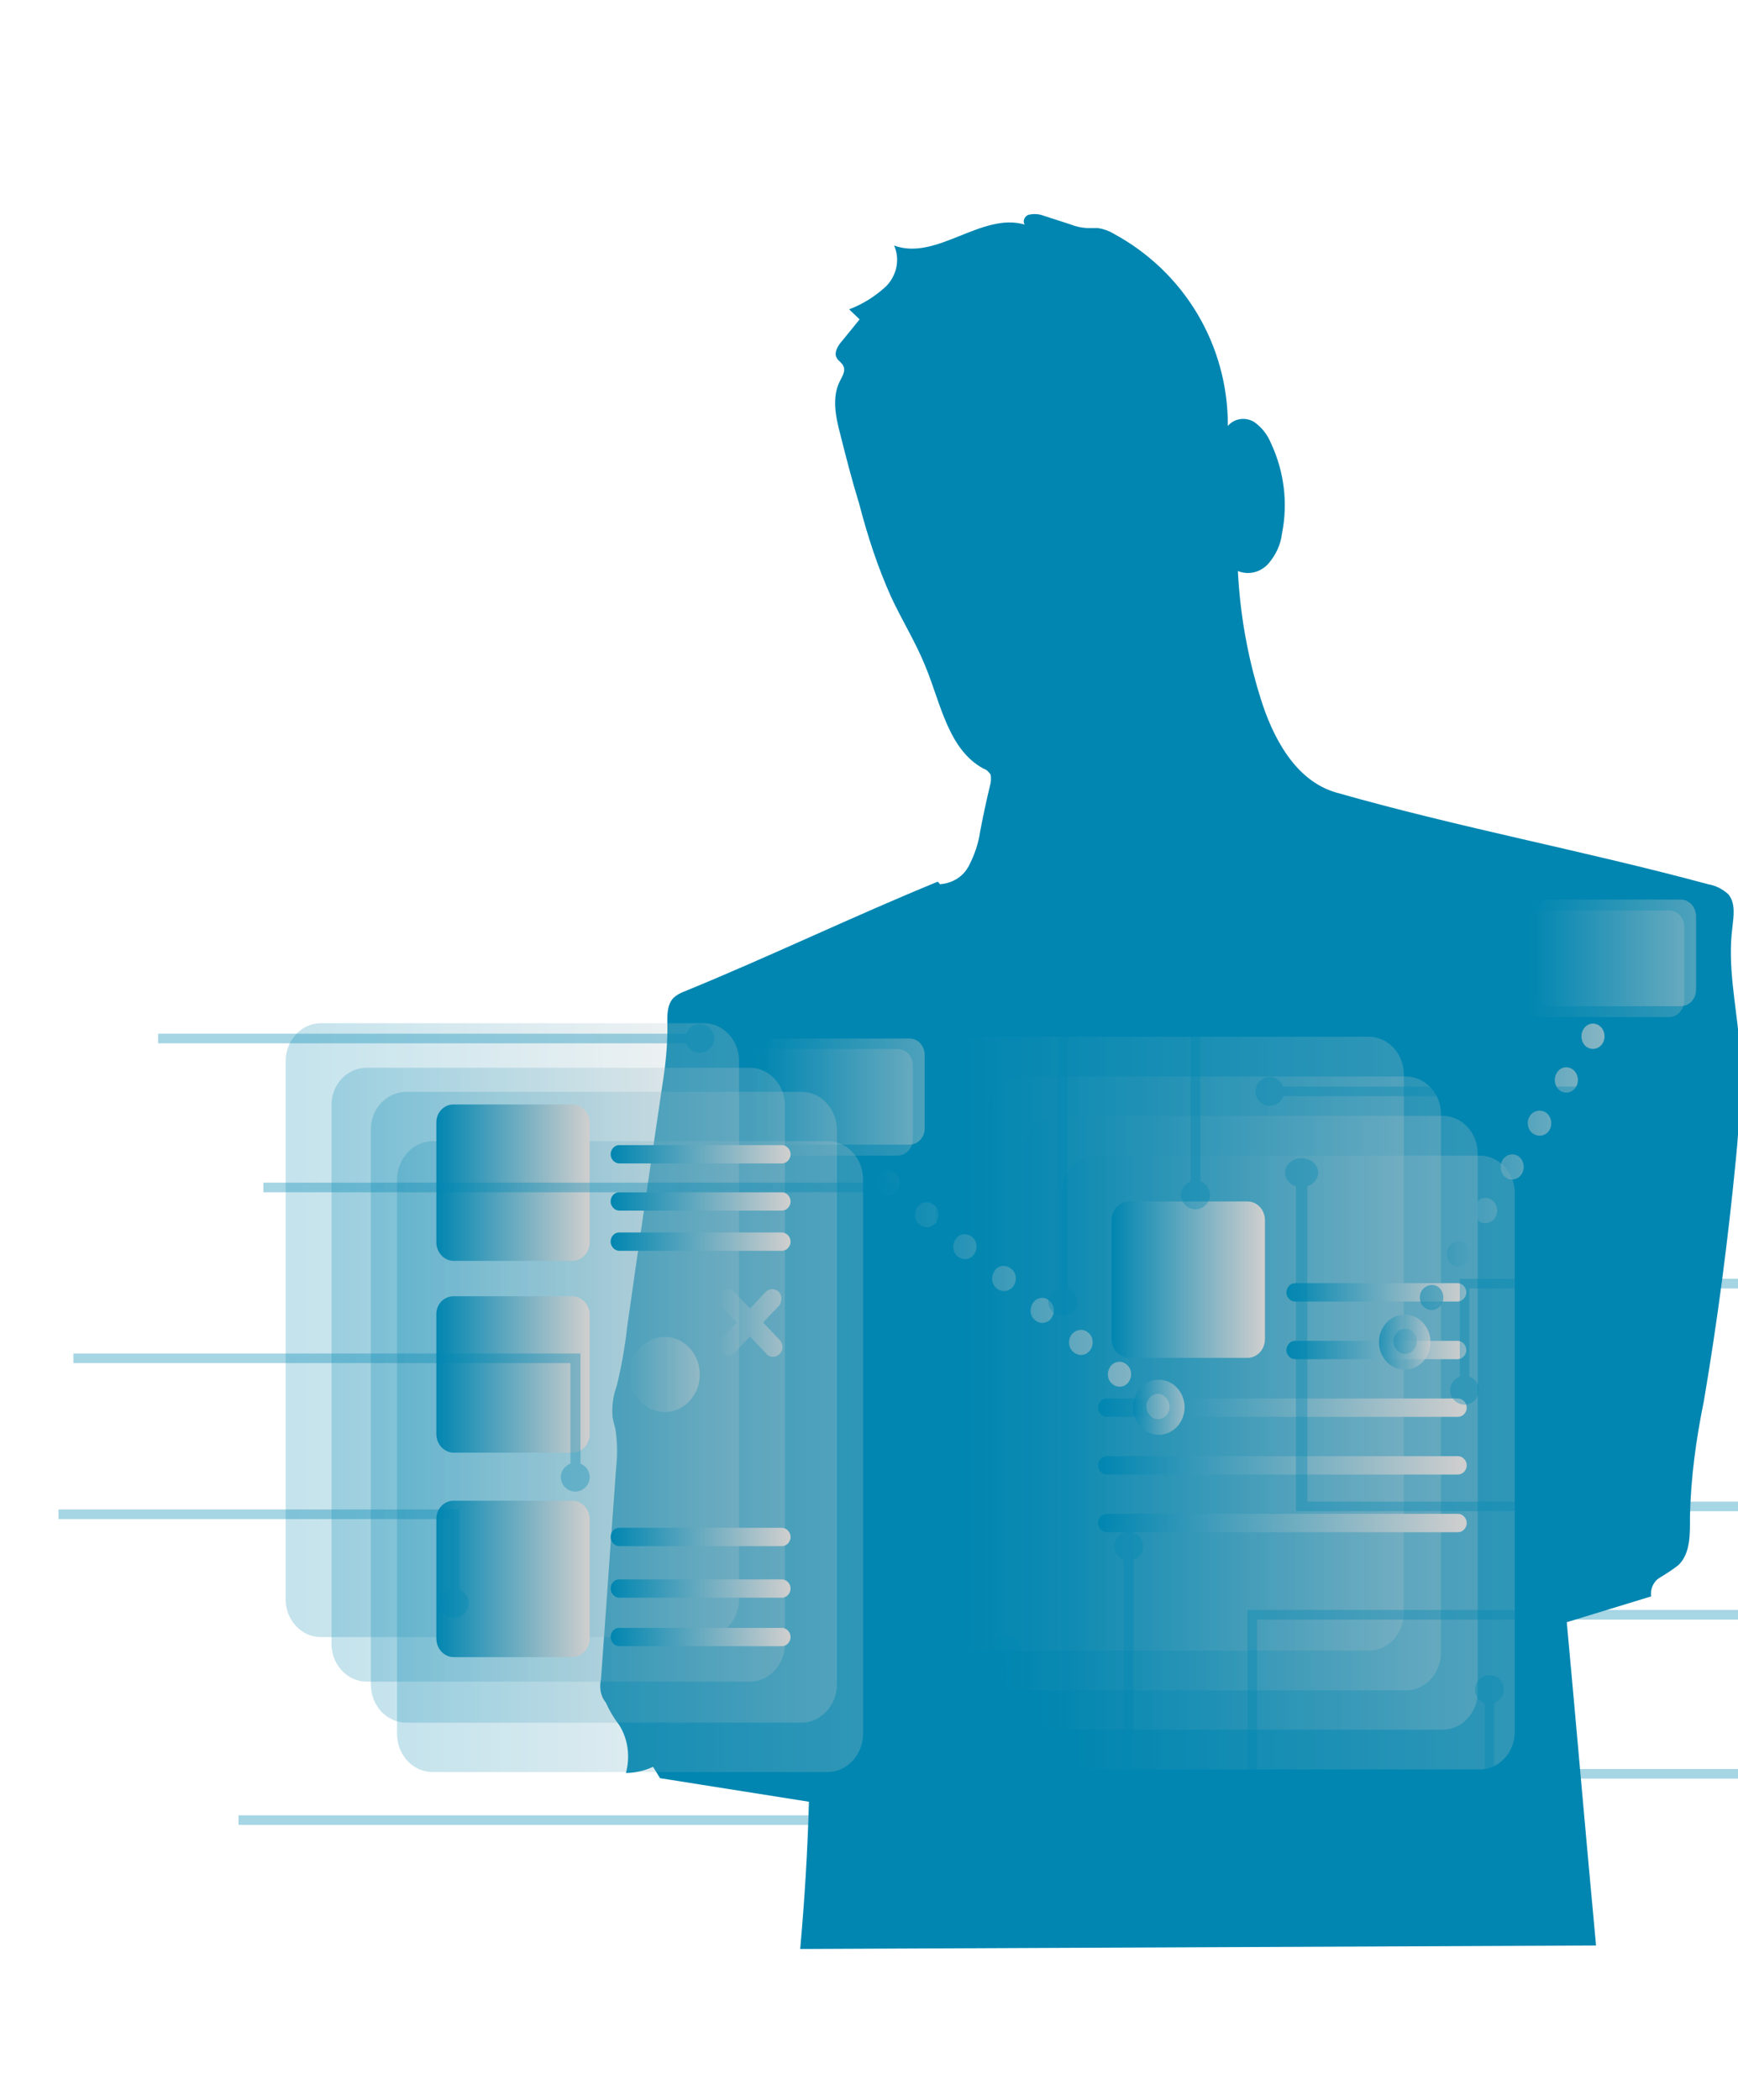 <svg xmlns="http://www.w3.org/2000/svg" xmlns:xlink="http://www.w3.org/1999/xlink" id="Warstwa_1" x="0px" y="0px" viewBox="0 0 397.9 480.7" style="enable-background:new 0 0 397.9 480.7;" xml:space="preserve"><style type="text/css">	.st0{fill:#0086B1;}	.st1{opacity:0.23;fill:url(#SVGID_1_);enable-background:new    ;}	.st2{opacity:0.23;fill:url(#SVGID_00000175283435447235331870000017528229488277804698_);enable-background:new    ;}	.st3{opacity:0.23;fill:url(#SVGID_00000040533317066115631540000012082864802054167993_);enable-background:new    ;}	.st4{opacity:0.23;fill:url(#SVGID_00000000182459997610696900000011400918278742690462_);enable-background:new    ;}	.st5{fill:url(#SVGID_00000124146769803393286810000014393730041223659680_);}	.st6{fill:url(#SVGID_00000123438092921961227470000012653943579479935907_);}	.st7{fill:url(#SVGID_00000129897492345059207400000007461550820314341561_);}	.st8{fill:url(#SVGID_00000143588269811704400190000007883328907859706023_);}	.st9{fill:url(#SVGID_00000103972822778025305890000006417180556649971122_);}	.st10{fill:url(#SVGID_00000101067052713875185310000009148185568049852812_);}	.st11{opacity:0.65;fill:url(#SVGID_00000155866280659060889950000012586777535746324119_);enable-background:new    ;}	.st12{opacity:0.65;fill:url(#SVGID_00000016761018578959811650000010388307359039786378_);enable-background:new    ;}	.st13{opacity:0.65;fill:url(#SVGID_00000158007540278627703350000002480436159177694906_);enable-background:new    ;}	.st14{opacity:0.65;fill:url(#SVGID_00000075865177946384261210000010517660678292289463_);enable-background:new    ;}	.st15{opacity:0.65;fill:url(#SVGID_00000072977272539798541720000012585719173813710773_);enable-background:new    ;}	.st16{opacity:0.23;fill:url(#SVGID_00000158019611063788947600000001778732491417670788_);enable-background:new    ;}	.st17{opacity:0.23;fill:url(#SVGID_00000026146553116976676830000000771309964171834557_);enable-background:new    ;}	.st18{opacity:0.94;}	.st19{opacity:0.4;fill:url(#SVGID_00000162328751430568467610000017167386750064021378_);enable-background:new    ;}	.st20{opacity:0.4;fill:url(#SVGID_00000022535995157048030710000006356378265381672835_);enable-background:new    ;}	.st21{opacity:0.65;fill:url(#SVGID_00000170994838058176535130000008850959448341380261_);enable-background:new    ;}	.st22{opacity:0.23;fill:url(#SVGID_00000121264340151062166940000013785704959766015638_);enable-background:new    ;}	.st23{opacity:0.23;fill:url(#SVGID_00000168831319066752268350000007487024931605060741_);enable-background:new    ;}	.st24{opacity:0.23;fill:url(#SVGID_00000067197307205577897780000006813809335922029958_);enable-background:new    ;}	.st25{opacity:0.23;fill:url(#SVGID_00000124127729495199616340000002557371405575303831_);enable-background:new    ;}	.st26{fill:url(#SVGID_00000011709883602838078720000018060506270326053537_);}	.st27{fill:url(#SVGID_00000078012458666575182110000017109827351076660903_);}	.st28{fill:url(#SVGID_00000140737146346773014950000000046116158819732617_);}	.st29{fill:url(#SVGID_00000112631918715598128750000018128128290599460752_);}	.st30{fill:url(#SVGID_00000049918033598040657540000010528212972272183976_);}	.st31{fill:url(#SVGID_00000062910713816020419320000012240402359606647171_);}	.st32{fill:url(#SVGID_00000114774247050349089520000000497351303036617909_);}	.st33{fill:url(#SVGID_00000090295206661450852370000013381617408580776589_);}	.st34{fill:url(#SVGID_00000170977430742528306670000004472303000524063142_);}	.st35{display:none;fill-rule:evenodd;clip-rule:evenodd;fill:#FFFFFF;}	.st36{opacity:0.35;fill:#0086B1;}</style><path class="st0" d="M137.6,384.2c1.2-16.3,2.3-32.6,3.5-48.8c0.3-2.8,0.2-5.5-0.2-8.3c-0.3-1.2-0.7-2.3-0.7-3.4  c-0.1-2.2,0.2-4.3,1-6.5c1.1-4.5,1.9-9,2.4-13.6c2.6-18.4,5.3-36.7,8-55c0.7-4.3,1.2-8.8,1.2-13.2c0-2.3-0.3-5.1,1.3-6.9  c0.8-0.8,1.8-1.3,2.9-1.7c19.3-7.9,38.4-17.1,57.7-25c-0.1,0,0.7,0.6,0.4,0.6c2.9-0.2,5.4-1.7,6.7-4.2s2.2-5.1,2.6-7.9  c0.7-3.7,1.5-7.4,2.4-11.1c0.1-0.6,0.1-1.2,0-1.9c-0.4-0.6-1-1.2-1.7-1.4c-8-4.4-9.7-14.8-13.2-23.3c-2.2-5.5-5.4-10.6-7.9-16  c-3.1-6.9-5.4-14-7.3-21.3c-1.6-5.2-3-10.6-4.3-15.8c-1.1-4.1-2-8.6-0.1-12.3c0.5-1,1.2-2.1,0.9-3.1c-0.3-1.1-1.4-1.5-1.7-2.3  c-0.6-1.2,0.4-2.8,1.4-3.9c1.4-1.7,2.6-3.2,3.9-4.8l-2.4-2.3c3.2-1.2,6-3,8.5-5.3c2.4-2.5,3.2-6.1,1.8-9.3c9.7,3.6,20-7.7,29.9-4.8  c-0.6-0.9,0.1-2.2,1.2-2.3c1.1-0.2,2.2-0.1,3.2,0.3l6.2,2c1.2,0.5,2.4,0.7,3.6,0.8c1,0,1.8,0,2.6,0c1.2,0.2,2.4,0.6,3.4,1.2  c16.4,8.8,26.4,25.7,26.3,44.1c1.4-1.7,3.9-2.1,5.9-1c1.8,1.2,3.2,3,4,5c3,6.4,3.9,13.7,2.5,20.6c-0.3,2.6-1.4,4.9-3.1,6.9  c-1.8,2-4.5,2.7-7,1.7c0.5,9.8,2.2,19.5,5.1,28.8c2.8,9.2,8,19.2,17.4,21.9c28.4,8.1,56.7,13.3,85.2,21c1.8,0.3,3.4,1.2,4.6,2.3  c1.7,2.1,1.2,5,0.9,7.7c-1.1,8.6,0.8,17.2,1.6,26c0.5,9,0.1,18.1-0.8,27.1c-1.8,18.5-4.2,36.8-7.3,55.1c-1.8,8.8-3,17.6-3.2,26.5  c0,3.9,0.2,8.3-2.6,11.1c-1.4,1.1-2.8,2-4.3,2.9c-1.5,0.9-2.2,2.6-2,4.3l-19.3,5.9c2.3,25,4.4,49.4,6.7,74l-182.2,0.8  c1-11.2,1.7-22.5,2-33.7l-34.1-5.4c-0.5-0.8-1-1.7-1.6-2.6c-1.9,0.9-4.1,1.4-6.2,1.4c1-3.7,0.5-7.7-1.5-10.9  c-1.3-1.7-2.3-3.4-3.1-5.2C137.4,388.1,137.2,386.2,137.6,384.2z"></path><g>	<g>		<g id="Warstwa_1_00000035511365540140416510000001083049568630642058_">			<linearGradient id="SVGID_1_" gradientUnits="userSpaceOnUse" x1="217.605" y1="307.477" x2="321.46" y2="307.477">				<stop offset="0" style="stop-color:#0086B1"></stop>				<stop offset="0.99" style="stop-color:#CECECE"></stop>			</linearGradient>			<path class="st1" d="M225.6,237.3h87.8c4.4,0,8,3.9,8,8.6v123.3c0,4.7-3.6,8.6-8,8.6h-87.8c-4.4,0-8-3.9-8-8.6V245.8     C217.7,241.1,221.2,237.3,225.6,237.3z"></path>							<linearGradient id="SVGID_00000099630041218927482770000005929775561714105493_" gradientUnits="userSpaceOnUse" x1="226.073" y1="316.578" x2="329.927" y2="316.578">				<stop offset="0" style="stop-color:#0086B1"></stop>				<stop offset="0.99" style="stop-color:#CECECE"></stop>			</linearGradient>							<path style="opacity:0.23;fill:url(#SVGID_00000099630041218927482770000005929775561714105493_);enable-background:new    ;" d="     M234.1,246.4h87.8c4.4,0,8,3.9,8,8.6v123.3c0,4.7-3.6,8.6-8,8.6h-87.8c-4.4,0-8-3.9-8-8.6V254.9     C226.1,250.2,229.7,246.4,234.1,246.4z"></path>							<linearGradient id="SVGID_00000155845328980612064500000000535274955918351788_" gradientUnits="userSpaceOnUse" x1="234.54" y1="325.62" x2="338.395" y2="325.62">				<stop offset="0" style="stop-color:#0086B1"></stop>				<stop offset="0.99" style="stop-color:#CECECE"></stop>			</linearGradient>							<path style="opacity:0.23;fill:url(#SVGID_00000155845328980612064500000000535274955918351788_);enable-background:new    ;" d="     M242.5,255.4h87.8c4.4,0,8,3.9,8,8.6v123.3c0,4.7-3.6,8.6-8,8.6h-87.8c-4.4,0-8-3.9-8-8.6V264     C234.5,259.3,238.1,255.4,242.5,255.4z"></path>							<linearGradient id="SVGID_00000001646859334723030900000004479542949803726212_" gradientUnits="userSpaceOnUse" x1="243.007" y1="334.721" x2="346.862" y2="334.721">				<stop offset="0" style="stop-color:#0086B1"></stop>				<stop offset="0.99" style="stop-color:#CECECE"></stop>			</linearGradient>							<path style="opacity:0.23;fill:url(#SVGID_00000001646859334723030900000004479542949803726212_);enable-background:new    ;" d="     M251,264.5h87.8c4.4,0,8,3.9,8,8.6v123.3c0,4.7-3.6,8.6-8,8.6H251c-4.4,0-8-3.9-8-8.6V273.1C243,268.3,246.6,264.5,251,264.5z"></path>							<linearGradient id="SVGID_00000014613537732375912500000006860402562270199983_" gradientUnits="userSpaceOnUse" x1="294.56" y1="295.843" x2="335.687" y2="295.843">				<stop offset="0" style="stop-color:#0086B1"></stop>				<stop offset="0.99" style="stop-color:#CECECE"></stop>			</linearGradient>			<path style="fill:url(#SVGID_00000014613537732375912500000006860402562270199983_);" d="M296.5,293.7h37.2c1.1,0,2,1,2,2.1l0,0     c0,1.1-0.9,2.1-2,2.1h-37.2c-1.1,0-2-1-2-2.1l0,0C294.6,294.6,295.4,293.7,296.5,293.7z"></path>							<linearGradient id="SVGID_00000125579486112003122230000003388737776825994129_" gradientUnits="userSpaceOnUse" x1="294.56" y1="309.044" x2="335.687" y2="309.044">				<stop offset="0" style="stop-color:#0086B1"></stop>				<stop offset="0.99" style="stop-color:#CECECE"></stop>			</linearGradient>			<path style="fill:url(#SVGID_00000125579486112003122230000003388737776825994129_);" d="M296.5,306.9h37.2c1.1,0,2,1,2,2.1l0,0     c0,1.1-0.9,2.1-2,2.1h-37.2c-1.1,0-2-1-2-2.1l0,0C294.6,307.8,295.4,306.9,296.5,306.9z"></path>							<linearGradient id="SVGID_00000174598927259857682210000009336665940100757639_" gradientUnits="userSpaceOnUse" x1="251.417" y1="322.244" x2="335.687" y2="322.244">				<stop offset="0" style="stop-color:#0086B1"></stop>				<stop offset="0.99" style="stop-color:#CECECE"></stop>			</linearGradient>			<path style="fill:url(#SVGID_00000174598927259857682210000009336665940100757639_);" d="M253.4,320.1h80.4c1.1,0,2,1,2,2.1l0,0     c0,1.1-0.9,2.1-2,2.1h-80.4c-1.1,0-2-1-2-2.1l0,0C251.4,321,252.3,320.1,253.4,320.1z"></path>							<linearGradient id="SVGID_00000009561463782296849970000007140178367306981270_" gradientUnits="userSpaceOnUse" x1="251.417" y1="335.445" x2="335.687" y2="335.445">				<stop offset="0" style="stop-color:#0086B1"></stop>				<stop offset="0.99" style="stop-color:#CECECE"></stop>			</linearGradient>			<path style="fill:url(#SVGID_00000009561463782296849970000007140178367306981270_);" d="M253.4,333.3h80.4c1.1,0,2,1,2,2.1l0,0     c0,1.1-0.9,2.1-2,2.1h-80.4c-1.1,0-2-1-2-2.1l0,0C251.4,334.2,252.3,333.3,253.4,333.3z"></path>							<linearGradient id="SVGID_00000034769667163695159110000004438301988638806948_" gradientUnits="userSpaceOnUse" x1="251.417" y1="348.585" x2="335.687" y2="348.585">				<stop offset="0" style="stop-color:#0086B1"></stop>				<stop offset="0.99" style="stop-color:#CECECE"></stop>			</linearGradient>			<path style="fill:url(#SVGID_00000034769667163695159110000004438301988638806948_);" d="M253.4,346.5h80.4c1.1,0,2,1,2,2.1l0,0     c0,1.1-0.9,2.1-2,2.1h-80.4c-1.1,0-2-1-2-2.1l0,0C251.4,347.4,252.3,346.5,253.4,346.5z"></path>							<linearGradient id="SVGID_00000141451581743114332330000013888587273489811114_" gradientUnits="userSpaceOnUse" x1="254.47" y1="292.95" x2="289.664" y2="292.95">				<stop offset="0" style="stop-color:#0086B1"></stop>				<stop offset="0.99" style="stop-color:#CECECE"></stop>			</linearGradient>			<path style="fill:url(#SVGID_00000141451581743114332330000013888587273489811114_);" d="M258.5,275h27.1c2.2,0,4,1.9,4,4.3v27.2     c0,2.4-1.8,4.3-4,4.3h-27.1c-2.2,0-4-1.9-4-4.3v-27.2C254.5,276.9,256.3,275,258.5,275z"></path>							<linearGradient id="SVGID_00000077294717322394714730000016040320408114910609_" gradientUnits="userSpaceOnUse" x1="319.007" y1="272.087" x2="367.459" y2="272.087">				<stop offset="0" style="stop-color:#0086B1"></stop>				<stop offset="0.99" style="stop-color:#CECECE"></stop>			</linearGradient>							<path style="opacity:0.65;fill:url(#SVGID_00000077294717322394714730000016040320408114910609_);enable-background:new    ;" d="     M323.2,304.6c1.2,0.9,1.6,2.7,0.7,4c-0.8,1.3-2.5,1.7-3.7,0.8c-1.2-0.9-1.6-2.7-0.7-4C320.3,304.1,322,303.7,323.2,304.6     L323.2,304.6z M325.5,295.4c-0.8,1.3-0.5,3.1,0.8,4c1.3,0.8,2.9,0.5,3.7-0.8c0.8-1.3,0.5-3.1-0.7-4     C328.1,293.7,326.4,294.1,325.5,295.4C325.6,295.4,325.6,295.4,325.5,295.4z M331.7,285.4c-0.8,1.3-0.5,3.1,0.7,4     c1.2,0.8,2.9,0.5,3.7-0.8c0.8-1.3,0.5-3.1-0.7-4C334.2,283.8,332.5,284.1,331.7,285.4C331.7,285.5,331.7,285.5,331.7,285.4     L331.7,285.4z M337.9,275.5c-0.8,1.3-0.5,3.1,0.7,4l0,0c1.2,0.9,2.9,0.5,3.7-0.8c0.8-1.3,0.5-3.1-0.7-4     C340.4,273.8,338.7,274.1,337.9,275.5z M344,265.5c-0.8,1.3-0.5,3.1,0.7,4c1.2,0.9,2.9,0.5,3.7-0.8c0.8-1.3,0.5-3.1-0.7-4     C346.5,263.8,344.8,264.2,344,265.5C344,265.5,344,265.5,344,265.5L344,265.5z M350.2,255.5c-0.8,1.3-0.5,3.1,0.8,4     c1.3,0.8,2.9,0.5,3.7-0.8c0.8-1.3,0.5-3.1-0.7-4C352.7,253.8,351,254.2,350.2,255.5C350.2,255.5,350.2,255.6,350.2,255.5     L350.2,255.5z M356.4,245.6c-0.8,1.3-0.5,3.1,0.7,4c1.3,0.9,2.9,0.5,3.7-0.8c0.8-1.3,0.5-3.1-0.7-4     C358.8,243.9,357.2,244.2,356.4,245.6L356.4,245.6L356.4,245.6z M362.5,235.6c-0.8,1.3-0.5,3.1,0.7,4c1.3,0.9,2.9,0.5,3.7-0.8     c0.8-1.3,0.5-3.1-0.7-4C365,233.9,363.3,234.2,362.5,235.6L362.5,235.6z"></path>							<linearGradient id="SVGID_00000054242778898618236760000008913287691381459388_" gradientUnits="userSpaceOnUse" x1="315.7" y1="307.236" x2="327.45" y2="307.236">				<stop offset="0" style="stop-color:#0086B1"></stop>				<stop offset="0.99" style="stop-color:#CECECE"></stop>			</linearGradient>							<ellipse style="opacity:0.65;fill:url(#SVGID_00000054242778898618236760000008913287691381459388_);enable-background:new    ;" cx="321.6" cy="307.2" rx="5.9" ry="6.3"></ellipse>							<linearGradient id="SVGID_00000141413295543229846150000013316431523979102592_" gradientUnits="userSpaceOnUse" x1="144.221" y1="314.589" x2="160.235" y2="314.589">				<stop offset="0" style="stop-color:#0086B1"></stop>				<stop offset="0.99" style="stop-color:#CECECE"></stop>			</linearGradient>							<ellipse style="opacity:0.65;fill:url(#SVGID_00000141413295543229846150000013316431523979102592_);enable-background:new    ;" cx="152.2" cy="314.6" rx="8" ry="8.6"></ellipse>							<linearGradient id="SVGID_00000071530592824398744300000001191840335780585647_" gradientUnits="userSpaceOnUse" x1="200.62" y1="296.338" x2="267.768" y2="296.338">				<stop offset="0" style="stop-color:#0086B1"></stop>				<stop offset="0.99" style="stop-color:#CECECE"></stop>			</linearGradient>							<path style="opacity:0.65;fill:url(#SVGID_00000071530592824398744300000001191840335780585647_);enable-background:new    ;" d="     M266.7,319.7c1.2,1,1.4,2.8,0.5,4c-0.9,1.3-2.6,1.5-3.7,0.5c-1.2-1-1.4-2.8-0.5-4C263.9,318.9,265.6,318.6,266.7,319.7     C266.7,319.6,266.7,319.7,266.7,319.7z M254.2,312.8c-0.9,1.3-0.7,3.1,0.5,4c1.2,1,2.9,0.7,3.7-0.5c0.9-1.3,0.7-3.1-0.5-4     C256.8,311.3,255,311.6,254.2,312.8z M245.3,305.5c-0.9,1.3-0.7,3.1,0.5,4c1.2,1,2.9,0.8,3.8-0.5c0.9-1.3,0.7-3.1-0.5-4l0,0     C248,304,246.2,304.3,245.3,305.5C245.4,305.5,245.3,305.5,245.3,305.5z M236.5,298.2c-0.9,1.3-0.7,3.1,0.5,4     c1.2,1,2.9,0.7,3.7-0.5c0.9-1.3,0.7-3.1-0.5-4C239.1,296.7,237.4,296.9,236.5,298.2z M227.7,290.9c-0.9,1.3-0.7,3.1,0.5,4     c1.2,1,2.9,0.7,3.8-0.5c0.9-1.3,0.7-3.1-0.5-4l0,0C230.3,289.4,228.5,289.6,227.7,290.9C227.7,290.9,227.7,291,227.7,290.9     L227.7,290.9z M218.8,283.6c-0.9,1.3-0.7,3.1,0.5,4c1.2,1,2.9,0.7,3.7-0.5c0.9-1.3,0.7-3.1-0.5-4S219.7,282.3,218.8,283.6     L218.8,283.6z M210,276.3c-0.9,1.3-0.7,3.1,0.5,4c1.2,1,2.9,0.7,3.8-0.5c0.9-1.3,0.7-3.1-0.5-4l0,0     C212.6,274.8,210.9,275,210,276.3L210,276.3L210,276.3z M201.2,269c-0.9,1.3-0.7,3.1,0.5,4c1.2,1,2.9,0.7,3.7-0.5     c0.9-1.3,0.7-3.1-0.5-4l0,0C203.8,267.5,202.1,267.7,201.2,269z"></path>							<linearGradient id="SVGID_00000132771095999263041870000007851415477105869453_" gradientUnits="userSpaceOnUse" x1="259.424" y1="322.063" x2="271.174" y2="322.063">				<stop offset="0" style="stop-color:#0086B1"></stop>				<stop offset="0.99" style="stop-color:#CECECE"></stop>			</linearGradient>							<ellipse style="opacity:0.65;fill:url(#SVGID_00000132771095999263041870000007851415477105869453_);enable-background:new    ;" cx="265.3" cy="322.1" rx="5.9" ry="6.3"></ellipse>							<linearGradient id="SVGID_00000016788184749590329800000017932649648743581349_" gradientUnits="userSpaceOnUse" x1="348.36" y1="220.589" x2="385.57" y2="220.589">				<stop offset="0" style="stop-color:#0086B1"></stop>				<stop offset="0.99" style="stop-color:#CECECE"></stop>			</linearGradient>							<path style="opacity:0.23;fill:url(#SVGID_00000016788184749590329800000017932649648743581349_);enable-background:new    ;" d="     M351.9,208.4h30.2c2,0,3.5,1.7,3.5,3.8V229c0,2.1-1.6,3.8-3.5,3.8h-30.2c-2,0-3.5-1.7-3.5-3.8v-16.8     C348.4,210.1,349.9,208.4,351.9,208.4z"></path>							<linearGradient id="SVGID_00000075148676694827040010000009935059273206859147_" gradientUnits="userSpaceOnUse" x1="171.812" y1="252.354" x2="209.023" y2="252.354">				<stop offset="0" style="stop-color:#0086B1"></stop>				<stop offset="0.99" style="stop-color:#CECECE"></stop>			</linearGradient>							<path style="opacity:0.23;fill:url(#SVGID_00000075148676694827040010000009935059273206859147_);enable-background:new    ;" d="     M175.3,240.1h30.2c2,0,3.5,1.7,3.5,3.8v16.8c0,2.1-1.6,3.8-3.5,3.8h-30.2c-2,0-3.5-1.7-3.5-3.8v-16.8     C171.8,241.8,173.4,240.1,175.3,240.1z"></path>			<g class="st18">									<linearGradient id="SVGID_00000114061949560469641020000018310132147228720522_" gradientUnits="userSpaceOnUse" x1="351.067" y1="218.118" x2="388.277" y2="218.118">					<stop offset="0" style="stop-color:#0086B1"></stop>					<stop offset="0.99" style="stop-color:#CECECE"></stop>				</linearGradient>									<path style="opacity:0.4;fill:url(#SVGID_00000114061949560469641020000018310132147228720522_);enable-background:new    ;" d="      M384.8,205.9h-30.2c-2,0-3.5,1.7-3.5,3.8l0,0v16.8c0,2.1,1.6,3.8,3.5,3.8l0,0h30.2c2,0,3.5-1.7,3.5-3.8v-16.8      C388.3,207.6,386.7,205.9,384.8,205.9z"></path>									<linearGradient id="SVGID_00000166637922174623228800000014389052796289127300_" gradientUnits="userSpaceOnUse" x1="174.52" y1="249.853" x2="211.73" y2="249.853">					<stop offset="0" style="stop-color:#0086B1"></stop>					<stop offset="0.99" style="stop-color:#CECECE"></stop>				</linearGradient>									<path style="opacity:0.4;fill:url(#SVGID_00000166637922174623228800000014389052796289127300_);enable-background:new    ;" d="      M208.2,237.7H178c-2,0-3.5,1.7-3.5,3.7l0,0v16.8c0,2.1,1.6,3.8,3.5,3.8h30.2c2,0,3.5-1.7,3.5-3.7l0,0v-16.8      C211.7,239.4,210.2,237.7,208.2,237.7L208.2,237.7z"></path>			</g>							<linearGradient id="SVGID_00000176732362294378416910000017381425487028547223_" gradientUnits="userSpaceOnUse" x1="164.494" y1="302.853" x2="179.039" y2="302.853">				<stop offset="0" style="stop-color:#0086B1"></stop>				<stop offset="0.99" style="stop-color:#CECECE"></stop>			</linearGradient>							<path style="opacity:0.65;fill:url(#SVGID_00000176732362294378416910000017381425487028547223_);enable-background:new    ;" d="     M175.4,295.6l-3.7,3.9l-3.7-3.9c-0.9-0.8-2.2-0.7-3,0.2c-0.7,0.8-0.7,2.1,0,3l3.7,3.9l-3.7,3.9c-0.7,1-0.7,2.4,0.2,3.2     c0.8,0.7,2,0.7,2.8,0l3.7-3.9l3.7,3.9c0.7,1,2.1,1,3,0.2c0.9-0.8,1-2.2,0.2-3.2c-0.1-0.1-0.1-0.1-0.2-0.2l-3.7-3.9l3.7-3.9     c0.7-1,0.7-2.4-0.2-3.2C177.4,294.9,176.2,294.9,175.4,295.6L175.4,295.6z"></path>			<g>									<linearGradient id="SVGID_00000090270340912609461770000016792019811470753714_" gradientUnits="userSpaceOnUse" x1="65.423" y1="304.402" x2="169.278" y2="304.402">					<stop offset="0" style="stop-color:#0086B1"></stop>					<stop offset="0.99" style="stop-color:#CECECE"></stop>				</linearGradient>									<path style="opacity:0.23;fill:url(#SVGID_00000090270340912609461770000016792019811470753714_);enable-background:new    ;" d="      M73.4,234.2h87.8c4.4,0,8,3.9,8,8.6v123.3c0,4.7-3.6,8.6-8,8.6H73.4c-4.4,0-8-3.9-8-8.6V242.7C65.5,238,69.1,234.2,73.4,234.2z"></path>									<linearGradient id="SVGID_00000147208417427533833860000016711287126520207745_" gradientUnits="userSpaceOnUse" x1="75.907" y1="314.589" x2="179.761" y2="314.589">					<stop offset="0" style="stop-color:#0086B1"></stop>					<stop offset="0.99" style="stop-color:#CECECE"></stop>				</linearGradient>									<path style="opacity:0.23;fill:url(#SVGID_00000147208417427533833860000016711287126520207745_);enable-background:new    ;" d="      M83.9,244.4h87.8c4.4,0,8,3.9,8,8.6v123.3c0,4.7-3.6,8.6-8,8.6H83.9c-4.4,0-8-3.9-8-8.6V252.9C75.9,248.2,79.5,244.4,83.9,244.4      z"></path>									<linearGradient id="SVGID_00000098212317276725969890000008750292857949905810_" gradientUnits="userSpaceOnUse" x1="84.892" y1="322.033" x2="191.57" y2="322.033">					<stop offset="0" style="stop-color:#0086B1"></stop>					<stop offset="0.99" style="stop-color:#CECECE"></stop>				</linearGradient>									<path style="opacity:0.23;fill:url(#SVGID_00000098212317276725969890000008750292857949905810_);enable-background:new    ;" d="      M93.1,249.9h90.3c4.6,0,8.2,3.9,8.2,8.8v126.8c0,4.9-3.7,8.8-8.2,8.8H93.1c-4.6,0-8.2-3.9-8.2-8.8V258.7      C84.8,253.8,88.5,249.9,93.1,249.9z"></path>									<linearGradient id="SVGID_00000084523440171969184570000011542533430301104056_" gradientUnits="userSpaceOnUse" x1="90.94" y1="333.425" x2="197.618" y2="333.425">					<stop offset="0" style="stop-color:#0086B1"></stop>					<stop offset="0.99" style="stop-color:#CECECE"></stop>				</linearGradient>									<path style="opacity:0.23;fill:url(#SVGID_00000084523440171969184570000011542533430301104056_);enable-background:new    ;" d="      M99.1,261.2h90.3c4.6,0,8.2,3.9,8.2,8.8v126.8c0,4.9-3.7,8.8-8.2,8.8H99.1c-4.6,0-8.2-3.9-8.2-8.8V270      C90.9,265.2,94.6,261.2,99.1,261.2z"></path>			</g>							<linearGradient id="SVGID_00000132803187500691671350000018006211598210780818_" gradientUnits="userSpaceOnUse" x1="99.81" y1="361.454" x2="135.005" y2="361.454">				<stop offset="0" style="stop-color:#0086B1"></stop>				<stop offset="0.99" style="stop-color:#CECECE"></stop>			</linearGradient>			<path style="fill:url(#SVGID_00000132803187500691671350000018006211598210780818_);" d="M103.8,343.5H131c2.2,0,4,1.9,4,4.3V375     c0,2.4-1.8,4.3-4,4.3h-27.1c-2.2,0-4-1.9-4-4.3v-27.2C99.8,345.5,101.6,343.5,103.8,343.5z"></path>							<linearGradient id="SVGID_00000040532428777288150940000004081703557339538858_" gradientUnits="userSpaceOnUse" x1="99.81" y1="314.649" x2="135.005" y2="314.649">				<stop offset="0" style="stop-color:#0086B1"></stop>				<stop offset="0.99" style="stop-color:#CECECE"></stop>			</linearGradient>			<path style="fill:url(#SVGID_00000040532428777288150940000004081703557339538858_);" d="M103.8,296.7H131c2.2,0,4,1.9,4,4.3     v27.2c0,2.4-1.8,4.3-4,4.3h-27.1c-2.2,0-4-1.9-4-4.3V301C99.8,298.6,101.6,296.7,103.8,296.7z"></path>							<linearGradient id="SVGID_00000023258019623610967280000013557871486818149528_" gradientUnits="userSpaceOnUse" x1="99.81" y1="270.769" x2="135.005" y2="270.769">				<stop offset="0" style="stop-color:#0086B1"></stop>				<stop offset="0.99" style="stop-color:#CECECE"></stop>			</linearGradient>			<path style="fill:url(#SVGID_00000023258019623610967280000013557871486818149528_);" d="M103.8,252.8H131c2.2,0,4,1.9,4,4.3     v27.2c0,2.4-1.8,4.3-4,4.3h-27.1c-2.2,0-4-1.9-4-4.3v-27.2C99.8,254.7,101.6,252.8,103.8,252.8z"></path>							<linearGradient id="SVGID_00000093136657698627667620000014112415512457741729_" gradientUnits="userSpaceOnUse" x1="139.786" y1="374.684" x2="180.913" y2="374.684">				<stop offset="0" style="stop-color:#0086B1"></stop>				<stop offset="0.99" style="stop-color:#CECECE"></stop>			</linearGradient>			<path style="fill:url(#SVGID_00000093136657698627667620000014112415512457741729_);" d="M141.7,372.6H179c1.1,0,2,1,2,2.1l0,0     c0,1.1-0.9,2.1-2,2.1h-37.2c-1.1,0-2-1-2-2.1l0,0C139.8,373.5,140.7,372.6,141.7,372.6z"></path>							<linearGradient id="SVGID_00000129908051022318877990000011948091552532957871_" gradientUnits="userSpaceOnUse" x1="139.786" y1="363.593" x2="180.913" y2="363.593">				<stop offset="0" style="stop-color:#0086B1"></stop>				<stop offset="0.99" style="stop-color:#CECECE"></stop>			</linearGradient>			<path style="fill:url(#SVGID_00000129908051022318877990000011948091552532957871_);" d="M141.7,361.5H179c1.1,0,2,1,2,2.1l0,0     c0,1.1-0.9,2.1-2,2.1h-37.2c-1.1,0-2-1-2-2.1l0,0C139.8,362.4,140.7,361.5,141.7,361.5z"></path>							<linearGradient id="SVGID_00000135689186181065566430000016851514869312968351_" gradientUnits="userSpaceOnUse" x1="139.786" y1="351.839" x2="180.913" y2="351.839">				<stop offset="0" style="stop-color:#0086B1"></stop>				<stop offset="0.99" style="stop-color:#CECECE"></stop>			</linearGradient>			<path style="fill:url(#SVGID_00000135689186181065566430000016851514869312968351_);" d="M141.7,349.7H179c1.1,0,2,1,2,2.1l0,0     c0,1.1-0.9,2.1-2,2.1h-37.2c-1.1,0-2-1-2-2.1l0,0C139.8,350.6,140.7,349.7,141.7,349.7z"></path>							<linearGradient id="SVGID_00000044162934217950820160000006460173749703143570_" gradientUnits="userSpaceOnUse" x1="139.786" y1="284.21" x2="180.913" y2="284.21">				<stop offset="0" style="stop-color:#0086B1"></stop>				<stop offset="0.99" style="stop-color:#CECECE"></stop>			</linearGradient>			<path style="fill:url(#SVGID_00000044162934217950820160000006460173749703143570_);" d="M141.7,282.1H179c1.1,0,2,1,2,2.1l0,0     c0,1.1-0.9,2.1-2,2.1h-37.2c-1.1,0-2-1-2-2.1l0,0C139.8,283,140.7,282.1,141.7,282.1z"></path>							<linearGradient id="SVGID_00000134929506468736999310000015599033698196250788_" gradientUnits="userSpaceOnUse" x1="139.786" y1="275.048" x2="180.913" y2="275.048">				<stop offset="0" style="stop-color:#0086B1"></stop>				<stop offset="0.99" style="stop-color:#CECECE"></stop>			</linearGradient>			<path style="fill:url(#SVGID_00000134929506468736999310000015599033698196250788_);" d="M141.7,272.9H179c1.1,0,2,1,2,2.1l0,0     c0,1.1-0.9,2.1-2,2.1h-37.2c-1.1,0-2-1-2-2.1l0,0C139.8,273.8,140.7,272.9,141.7,272.9z"></path>							<linearGradient id="SVGID_00000005253422716718237150000016387603859757265853_" gradientUnits="userSpaceOnUse" x1="139.786" y1="264.259" x2="180.913" y2="264.259">				<stop offset="0" style="stop-color:#0086B1"></stop>				<stop offset="0.99" style="stop-color:#CECECE"></stop>			</linearGradient>			<path style="fill:url(#SVGID_00000005253422716718237150000016387603859757265853_);" d="M141.7,262.1H179c1.1,0,2,1,2,2.1l0,0     c0,1.1-0.9,2.1-2,2.1h-37.2c-1.1,0-2-1-2-2.1l0,0C139.8,263.1,140.7,262.1,141.7,262.1z"></path>		</g>	</g></g><g>	<rect x="321.7" y="1402.3" class="st35" width="1738.5" height="1013.9"></rect>	<path class="st36" d="M160.2,234.4c1.8,0,3.3,1.5,3.3,3.3c0,1.8-1.5,3.3-3.3,3.3c-1.4,0-2.6-0.9-3.1-2.2H36.2v-2.2h120.9   C157.6,235.3,158.8,234.4,160.2,234.4 M132.8,335c1.3,0.4,2.2,1.7,2.2,3.1c0,1.8-1.5,3.3-3.3,3.3c-1.8,0-3.3-1.5-3.3-3.3   c0-1.4,0.9-2.6,2.2-3.1v-23H16.8v-2.2h115h1.1v1.1V335z M105.1,363.9c1.3,0.4,2.2,1.7,2.2,3.1c0,1.8-1.5,3.3-3.3,3.3   s-3.3-1.5-3.3-3.3c0-1.4,0.9-2.6,2.2-3.1v-16.2H13.4v-2.2H104h1.1v1.1V363.9z M230.6,374.2c1.8,0,3.3,1.5,3.3,3.3   c0,1.4-0.9,2.6-2.2,3.1v36v1.1h-1.1h-176v-2.2h175v-34.9c-1.3-0.4-2.2-1.7-2.2-3.1C227.4,375.6,228.8,374.2,230.6,374.2z    M258.4,350.6c1.8,0,3.3,1.5,3.3,3.3c0,1.4-0.9,2.6-2.2,3.1v71.6h-2.2v-71.6c-1.3-0.4-2.2-1.7-2.2-3.1   C255.2,352,256.6,350.6,258.4,350.6z M244.4,294.8c1.3,0.4,2.2,1.7,2.2,3.1c0,1.8-1.5,3.3-3.3,3.3s-3.3-1.5-3.3-3.3   c0-1.4,0.9-2.6,2.2-3.1V215h2.2V294.8z M274.8,270.4c1.3,0.4,2.2,1.7,2.2,3.1c0,1.8-1.5,3.3-3.3,3.3c-1.8,0-3.3-1.5-3.3-3.3   c0-1.4,0.9-2.6,2.2-3.1V215h2.2V270.4z M290.7,246.5c1.4,0,2.6,0.9,3.1,2.2h104.9v2.2H293.8c-0.4,1.3-1.7,2.2-3.1,2.2   c-1.8,0-3.3-1.5-3.3-3.3C287.5,248,288.9,246.5,290.7,246.5z M336.4,315.1c1.3,0.4,2.2,1.7,2.2,3.1c0,1.8-1.5,3.3-3.3,3.3   c-1.8,0-3.3-1.5-3.3-3.3c0-1.4,0.9-2.6,2.2-3.1v-21.3v-1.1h1.1h91v2.2h-89.9V315.1z M287.8,405.6c1.3,0.4,2.2,1.7,2.2,3.1   c0,1.8-1.5,3.3-3.3,3.3c-1.8,0-3.3-1.5-3.3-3.3c0-1.4,0.9-2.6,2.2-3.1v-36v-1.1h1.1h139.6v2.2H287.8V405.6z M298,265.1   c2.1,0,3.8,1.5,3.8,3.3c0,1.4-1,2.6-2.5,3.1v72.2h147.7v2.2H298h-1.3v-1.1v-73.3c-1.5-0.4-2.5-1.7-2.5-3.1   C294.2,266.6,295.9,265.1,298,265.1z M341,383.4c1.8,0,3.3,1.5,3.3,3.3c0,1.4-0.9,2.6-2.2,3.1v15.1h84.3v2.2H341h-1.1v-1.1v-16.2   c-1.3-0.4-2.2-1.7-2.2-3.1C337.8,384.8,339.2,383.4,341,383.4z M60.3,270.7h155.1h1.1v1.1v46.7c1.3,0.4,2.2,1.7,2.2,3.1   c0,1.8-1.5,3.3-3.3,3.3s-3.3-1.5-3.3-3.3c0-1.4,0.9-2.6,2.2-3.1v-45.6h-154V270.7z"></path></g></svg>